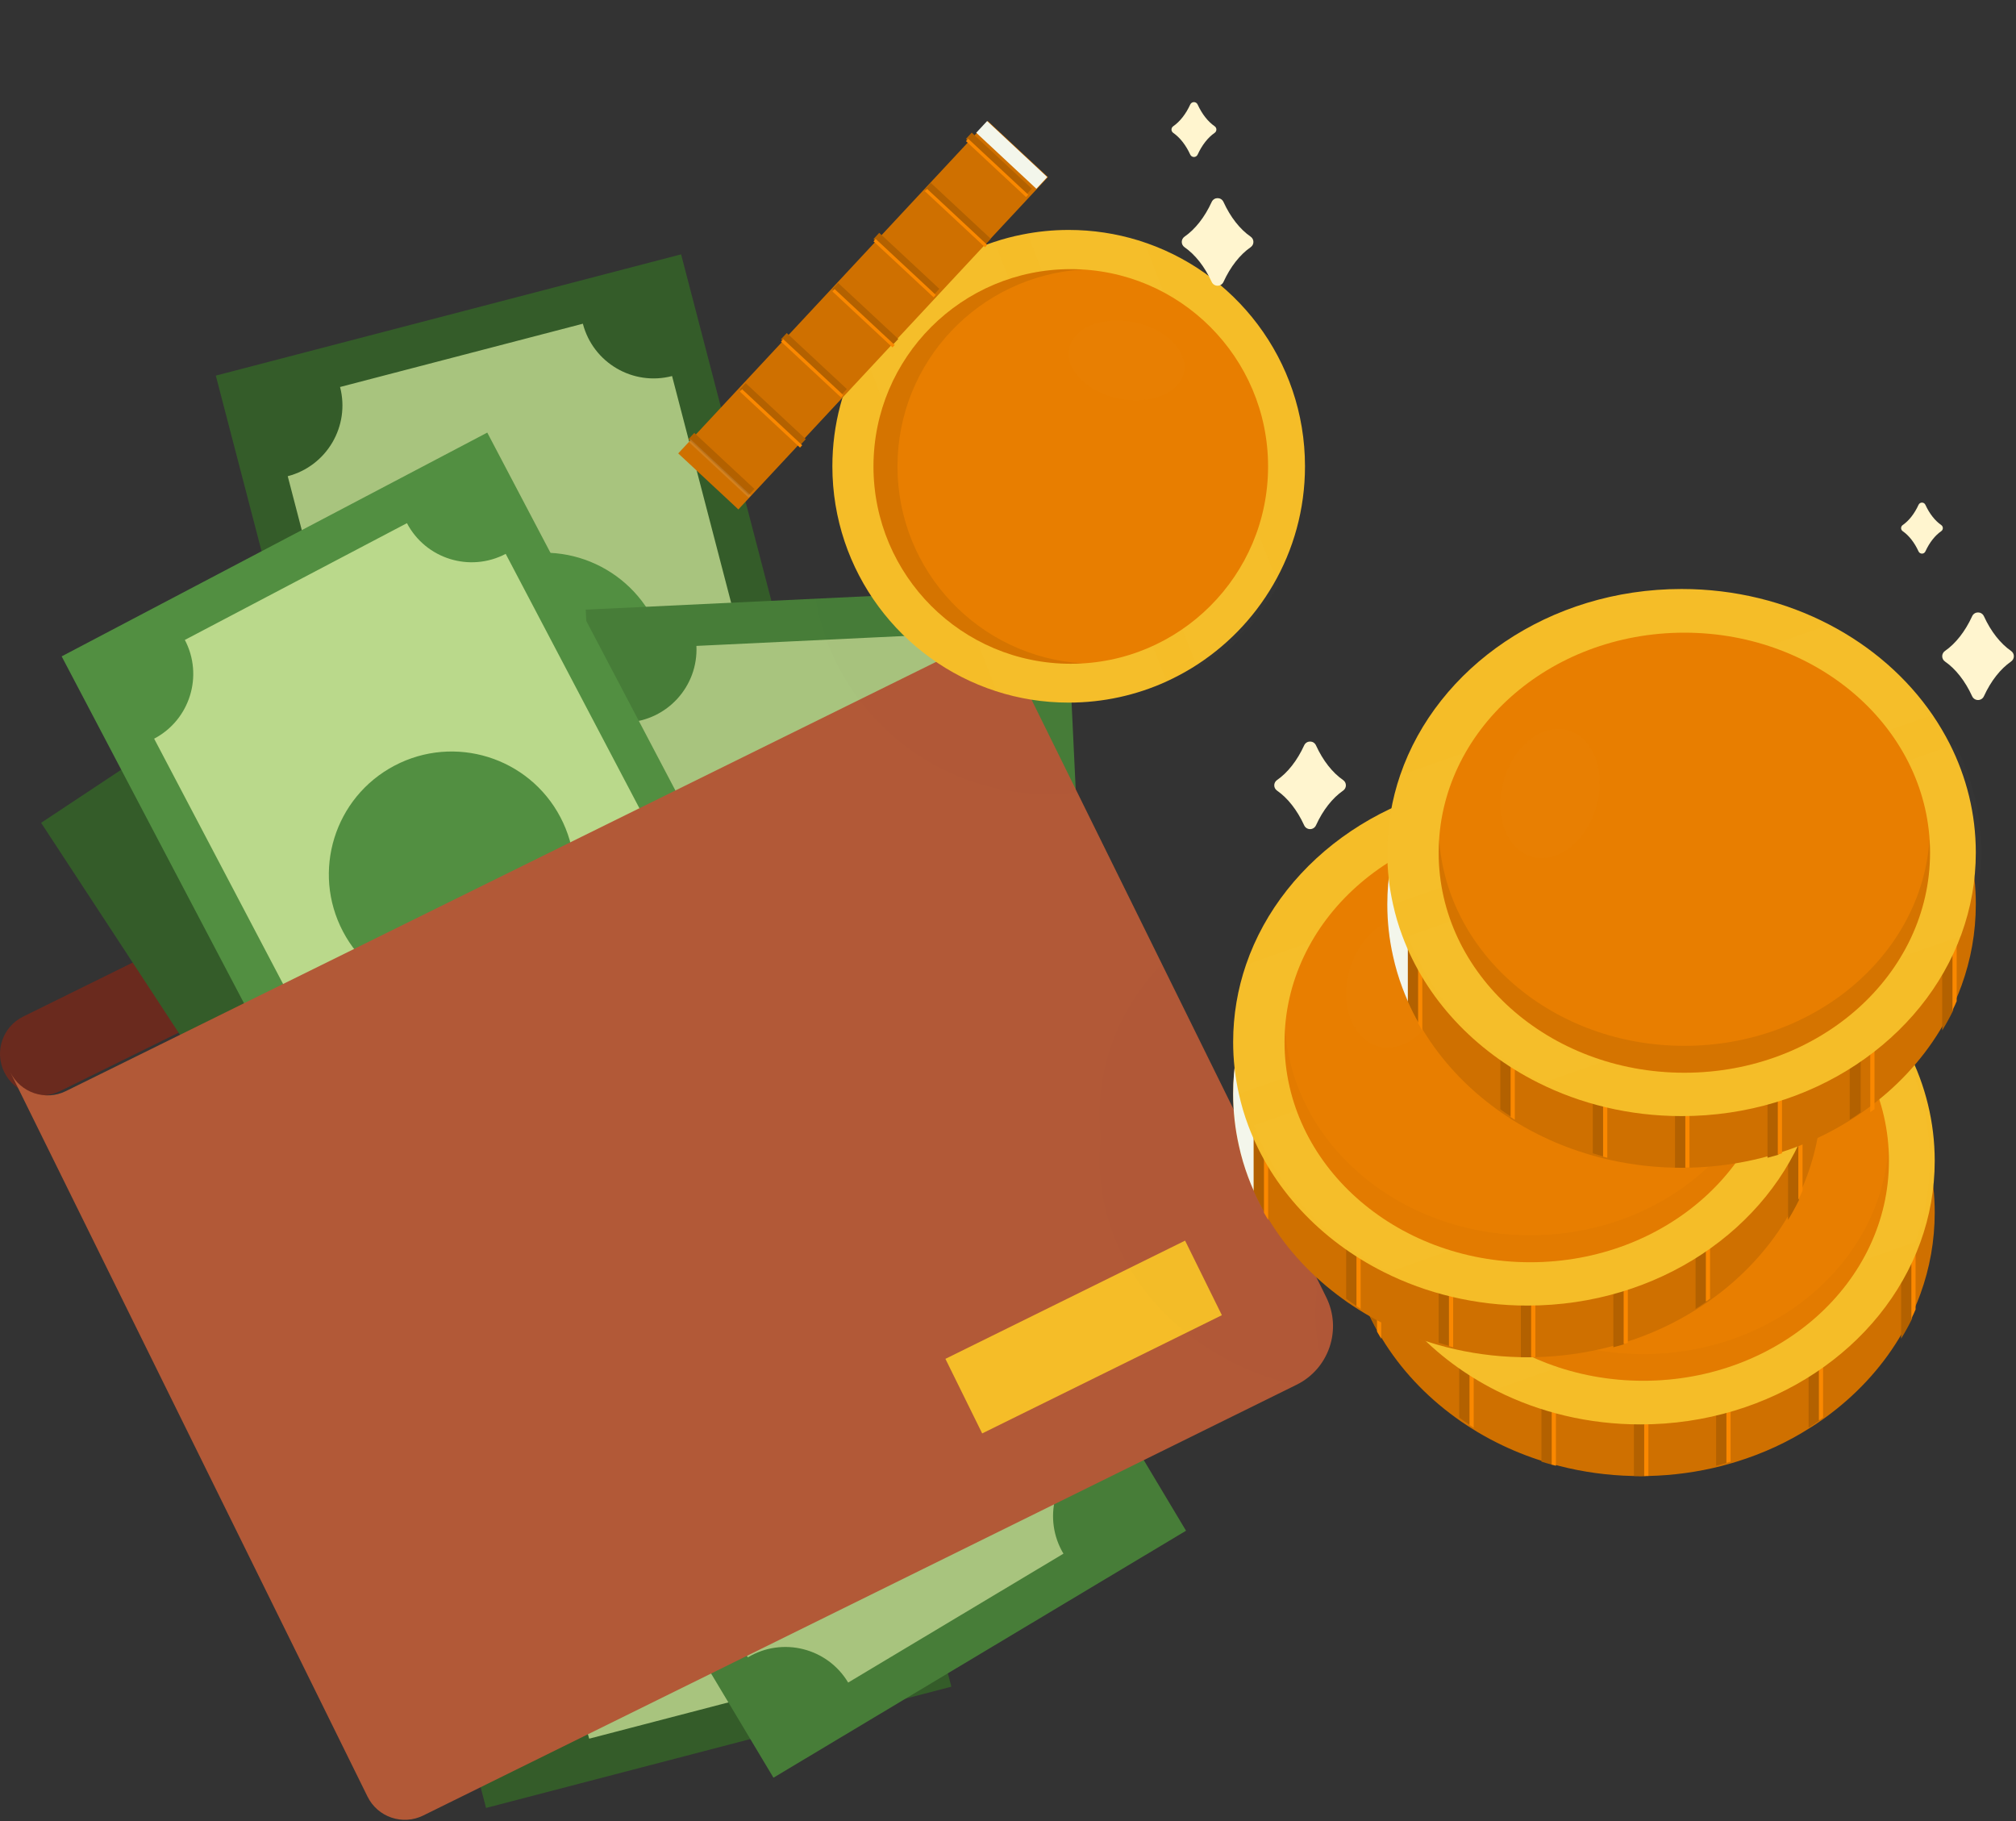 <?xml version="1.0" encoding="UTF-8"?> <svg xmlns="http://www.w3.org/2000/svg" width="651" height="588" viewBox="0 0 651 588" fill="none"><rect x="0" y="0" width="651" height="588" fill="#333333" stroke="none"/> <path d="M384.346 33.751C382.935 36.834 381.007 39.274 378.864 40.758C378.103 41.286 378.103 42.38 378.864 42.908C381.007 44.392 382.935 46.831 384.346 49.914C384.819 50.95 386.262 50.95 386.738 49.914C388.149 46.831 390.075 44.392 392.22 42.908C392.979 42.38 392.979 41.286 392.22 40.758C390.075 39.274 388.149 36.834 386.738 33.751C386.262 32.714 384.819 32.714 384.346 33.751Z" fill="#FFF5CF"></path> <path d="M309.153 209.397L19.365 352.319C12.716 355.597 4.667 352.865 1.39 346.217C-1.893 339.568 0.839 331.519 7.49 328.239L278.372 194.641C288.813 189.492 301.451 193.78 306.6 204.221L309.153 209.397V209.397Z" fill="#6A2A1E"></path> <path d="M283.51 394.793L154.075 480.56L13.273 265.68L142.708 179.914L283.51 394.793Z" fill="#345C29"></path> <path d="M280.658 315.129L130.403 354.284L69.686 121.28L219.94 82.126L280.658 315.129Z" fill="#345C29"></path> <path d="M259.017 282.576L217.023 121.422C204.402 124.709 191.504 117.145 188.217 104.525L109.811 124.956C113.1 137.577 105.534 150.475 92.914 153.762L134.909 314.916C147.529 311.627 160.428 319.193 163.717 331.813L242.12 311.382C238.831 298.762 246.397 285.865 259.017 282.576" fill="#A8C47E"></path> <path d="M214.105 208.134C219.628 229.33 206.924 250.989 185.727 256.514C164.528 262.037 142.869 249.333 137.344 228.137C131.821 206.94 144.525 185.279 165.724 179.754C186.921 174.231 208.582 186.937 214.105 208.134Z" fill="#528F41"></path> <path d="M152.428 207.347L160.429 238.051C160.882 239.796 159.838 241.576 158.093 242.034C156.349 242.487 154.569 241.44 154.113 239.698L146.114 208.994C145.659 207.25 146.706 205.467 148.448 205.011C150.192 204.558 151.972 205.603 152.428 207.347" fill="#27451F"></path> <path d="M165.701 204.132L173.702 234.837C174.157 236.581 173.11 238.361 171.368 238.817C169.624 239.272 167.841 238.226 167.388 236.481L159.387 205.777C158.934 204.035 159.978 202.252 161.72 201.797C163.467 201.344 165.247 202.388 165.701 204.132Z" fill="#27451F"></path> <path d="M201.479 202.886C201.69 203.695 201.593 204.583 201.137 205.36L184.252 234.145C183.586 235.283 182.297 235.908 180.989 235.727C179.682 235.545 178.613 234.594 178.28 233.316C175.399 222.266 168.668 215.794 164.425 216.902C160.182 218.005 157.462 226.939 160.343 237.992C160.796 239.734 159.752 241.517 158.008 241.972C156.263 242.425 154.483 241.379 154.027 239.637C150.367 225.58 154.209 212.82 162.778 210.586C169.853 208.742 177.621 214.734 182.177 224.79L195.508 202.059C196.421 200.505 198.417 199.984 199.973 200.895C200.75 201.35 201.269 202.08 201.479 202.886" fill="#27451F"></path> <path d="M307.208 544.615L156.952 583.769L96.232 350.766L246.487 311.612L307.208 544.615Z" fill="#345C29"></path> <path d="M285.562 512.165L243.567 351.011C230.947 354.298 218.048 346.737 214.761 334.114L136.358 354.545C139.645 367.165 132.081 380.064 119.461 383.354L161.453 544.505C174.074 541.218 186.972 548.782 190.262 561.402L268.665 540.973C265.378 528.353 272.942 515.454 285.562 512.165" fill="#A8C47E"></path> <path d="M240.654 437.723C246.177 458.917 233.47 480.581 212.274 486.103C191.077 491.626 169.416 478.922 163.891 457.723C158.368 436.529 171.074 414.865 192.271 409.343C213.467 403.82 235.131 416.526 240.654 437.723Z" fill="#528F41"></path> <path d="M182.293 436.831L190.294 467.538C190.747 469.28 189.703 471.06 187.961 471.518C186.217 471.971 184.434 470.924 183.981 469.182L175.98 438.476C175.524 436.734 176.571 434.951 178.313 434.498C180.057 434.042 181.84 435.087 182.293 436.829" fill="#27451F"></path> <path d="M195.568 433.618L203.569 464.322C204.022 466.064 202.978 467.847 201.234 468.302C199.489 468.758 197.709 467.711 197.253 465.967L189.252 435.265C188.799 433.518 189.844 431.738 191.588 431.282C193.332 430.829 195.113 431.871 195.568 433.618Z" fill="#27451F"></path> <path d="M231.343 432.475C231.554 433.284 231.457 434.172 231.001 434.951L214.118 463.734C213.449 464.874 212.16 465.497 210.853 465.316C209.546 465.134 208.477 464.183 208.146 462.908C205.265 451.855 198.532 445.385 194.289 446.491C190.049 447.596 187.326 456.528 190.207 467.581C190.66 469.325 189.616 471.106 187.874 471.561C186.13 472.014 184.347 470.97 183.894 469.228C180.231 455.172 184.075 442.409 192.642 440.175C199.719 438.331 207.485 444.323 212.04 454.379L225.372 431.648C226.285 430.094 228.283 429.573 229.837 430.484C230.616 430.939 231.133 431.669 231.343 432.475" fill="#27451F"></path> <path d="M355.712 429.965L200.614 437.361L189.146 196.849L344.245 189.455L355.712 429.965Z" fill="#477D38"></path> <path d="M338.46 393.512L330.529 227.161C317.501 227.787 306.437 217.726 305.816 204.698L224.885 208.558C225.506 221.584 215.448 232.65 202.42 233.271L210.353 399.619C223.381 398.998 234.445 409.052 235.066 422.082L315.997 418.222C315.376 405.196 325.434 394.13 338.46 393.509" fill="#A8C47E"></path> <path d="M311.568 311.536C312.61 333.415 295.719 351.998 273.839 353.042C251.96 354.084 233.375 337.194 232.331 315.313C231.289 293.434 248.181 274.852 270.06 273.807C291.941 272.765 310.523 289.656 311.568 311.536" fill="#528F41"></path> <path d="M252.082 298.438L253.595 330.132C253.681 331.931 252.29 333.46 250.491 333.546C248.688 333.632 247.159 332.244 247.075 330.443L245.562 298.749C245.48 296.95 246.869 295.421 248.666 295.335C250.469 295.249 251.998 296.637 252.084 298.438" fill="#27451F"></path> <path d="M265.353 297.816L266.866 329.508C266.95 331.309 265.562 332.838 263.763 332.924C261.962 333.01 260.433 331.619 260.347 329.821L258.836 298.127C258.75 296.326 260.138 294.799 261.939 294.713C263.74 294.627 265.269 296.015 265.353 297.816" fill="#27451F"></path> <path d="M302.927 304.245C302.968 305.079 302.689 305.928 302.082 306.594L279.635 331.289C278.747 332.265 277.358 332.61 276.117 332.163C274.876 331.719 274.024 330.569 273.963 329.25C273.419 317.842 268.159 310.126 263.782 310.335C259.401 310.541 254.902 318.725 255.446 330.134C255.532 331.932 254.143 333.459 252.342 333.547C250.541 333.634 249.012 332.243 248.928 330.442C248.235 315.932 254.623 304.236 263.47 303.817C270.773 303.466 277.139 310.928 279.529 321.707L297.253 302.207C298.465 300.872 300.528 300.775 301.86 301.987C302.529 302.594 302.886 303.412 302.927 304.245" fill="#27451F"></path> <path d="M382.991 494.258L249.762 574.005L126.098 367.404L259.326 287.657L382.991 494.258Z" fill="#477D38"></path> <path d="M351.538 469.276L266.008 326.383C254.817 333.082 240.315 329.439 233.616 318.248L164.098 359.86C170.796 371.051 167.151 385.554 155.963 392.252L241.495 535.145C252.684 528.446 267.186 532.089 273.885 543.28L343.406 501.666C336.707 490.475 340.35 475.974 351.538 469.276" fill="#A8C47E"></path> <path d="M286.074 410.446C297.326 429.242 291.209 453.599 272.414 464.848C253.618 476.098 229.262 469.982 218.012 451.186C206.762 432.393 212.876 408.036 231.672 396.787C250.467 385.535 274.824 391.651 286.074 410.446" fill="#528F41"></path> <path d="M228.393 426.334L244.688 453.561C245.616 455.106 245.111 457.111 243.564 458.035C242.021 458.959 240.016 458.459 239.092 456.912L222.793 429.685C221.869 428.14 222.372 426.137 223.917 425.211C225.464 424.286 227.469 424.787 228.393 426.334" fill="#27451F"></path> <path d="M241.667 419.803L257.962 447.03C258.888 448.57 258.385 450.575 256.838 451.502C255.293 452.428 253.291 451.925 252.364 450.378L236.067 423.151C235.141 421.608 235.646 419.601 237.191 418.679C238.738 417.753 240.741 418.253 241.667 419.8" fill="#27451F"></path> <path d="M276.36 408.291C276.788 409.007 276.944 409.888 276.724 410.762L268.596 443.129C268.277 444.407 267.215 445.368 265.91 445.56C264.605 445.755 263.311 445.143 262.632 444.011C256.769 434.209 248.489 429.889 244.727 432.14C240.966 434.392 240.862 443.732 246.727 453.53C247.653 455.075 247.148 457.079 245.603 458.004C244.058 458.93 242.053 458.427 241.129 456.88C233.667 444.416 233.776 431.089 241.376 426.543C247.649 422.785 256.783 426.359 263.977 434.732L270.397 409.172C270.837 407.426 272.608 406.363 274.355 406.803C275.229 407.02 275.932 407.575 276.36 408.291" fill="#27451F"></path> <path d="M269.393 352.806L131.956 425.061L19.91 211.932L157.348 139.679L269.393 352.806Z" fill="#528F41"></path> <path d="M240.79 326.243L163.298 178.838C151.752 184.904 137.475 180.466 131.407 168.922L59.691 206.624C65.757 218.168 61.319 232.447 49.775 238.516L127.27 385.925C138.812 379.854 153.093 384.292 159.162 395.838L230.877 358.134C224.806 346.592 229.246 332.312 240.79 326.245" fill="#BAD98B"></path> <path d="M180.964 263.867C191.155 283.256 183.702 307.237 164.311 317.431C144.924 327.623 120.944 320.168 110.752 300.779C100.558 281.39 108.013 257.409 127.4 247.215C146.789 237.023 170.77 244.478 180.964 263.867Z" fill="#528F41"></path> <path d="M126.084 307.673C126.083 307.674 126.082 307.673 126.081 307.672C126.08 307.67 126.08 307.668 126.08 307.666L126.077 307.666C126.077 307.668 126.077 307.67 126.078 307.672L126.075 307.673L126.076 307.675L126.079 307.674C126.081 307.676 126.083 307.677 126.086 307.676C126.091 307.673 126.085 307.666 126.088 307.664C126.089 307.663 126.091 307.664 126.092 307.666C126.092 307.667 126.093 307.67 126.092 307.672L126.095 307.672C126.096 307.67 126.095 307.667 126.094 307.665L126.097 307.663L126.096 307.662L126.093 307.663C126.091 307.661 126.089 307.66 126.086 307.661C126.081 307.664 126.087 307.671 126.084 307.673Z" fill="#F3F6EB"></path> <path d="M3.318 346.198L118.685 580.114C121.965 586.763 130.014 589.495 136.663 586.213L418.694 447.117C429.135 441.965 433.424 429.327 428.277 418.888L331.556 222.781C326.407 212.342 313.769 208.054 303.328 213.203L21.296 352.299C14.647 355.579 6.596 352.847 3.318 346.198Z" fill="#B25937"></path> <path d="M137.299 575.867L406.262 443.214C416.223 438.302 420.314 426.248 415.403 416.292L324.608 232.196C319.697 222.237 307.641 218.146 297.685 223.057L26.547 356.78" stroke="#DB6E44" stroke-width="0.001" stroke-linecap="round" stroke-linejoin="round" stroke-dasharray="0.01 0.01"></path> <path d="M21.958 359.313C20.214 360.156 18.413 360.738 16.592 361.071" stroke="#DB6E44" stroke-width="0.001" stroke-linecap="round" stroke-linejoin="round"></path> <path d="M394.564 424.663L317.164 462.839L305.289 438.758L382.686 400.585L394.564 424.663V424.663Z" fill="#F5BD28"></path> <g opacity="0.2"> <g opacity="0.2"> <path opacity="0.2" d="M525.152 359.771C525.152 348.723 522.463 338.221 517.62 328.763C516.145 325.914 514.476 323.134 512.646 320.481C505.261 309.837 494.958 300.952 482.743 294.679C470.205 288.23 455.643 284.546 440.11 284.546C401.864 284.546 369.499 306.898 358.807 337.634C356.378 344.625 355.064 352.062 355.064 359.771C355.064 362.279 355.205 364.755 355.481 367.195C355.214 369.61 355.064 372.049 355.064 374.523C355.064 379.593 355.633 384.522 356.716 389.289C357.398 392.378 358.306 395.403 359.423 398.343C359.924 399.673 360.46 400.969 361.043 402.264C361.999 404.392 363.05 406.471 364.219 408.49C364.606 409.178 365.012 409.865 365.433 410.535C370.793 419.223 378.037 426.855 386.668 433.032C387.706 433.784 388.759 434.502 389.844 435.191C390.25 435.463 390.655 435.719 391.061 435.977C393.473 437.497 395.983 438.904 398.593 440.184C402.933 442.343 407.516 444.169 412.296 445.623C413.333 445.96 414.387 446.248 415.454 446.536C415.859 446.649 416.265 446.758 416.668 446.855C423.441 448.566 430.568 449.56 437.921 449.719C438.651 449.734 439.38 449.753 440.11 449.753C440.434 449.753 440.757 449.753 441.081 449.734C441.485 449.734 441.89 449.734 442.296 449.719C449.649 449.56 456.776 448.566 463.549 446.855C464.616 446.583 465.669 446.293 466.707 445.992C467.112 445.879 467.518 445.752 467.921 445.623C475.551 443.303 482.696 440.041 489.159 435.959C490.228 435.304 491.297 434.616 492.335 433.879C492.754 433.607 493.143 433.336 493.549 433.032C502.182 426.855 509.438 419.207 514.784 410.519C515.935 408.664 517.004 406.761 517.96 404.808C518.397 403.961 518.801 403.096 519.174 402.217C519.854 400.744 520.472 399.258 521.023 397.738C523.709 390.442 525.152 382.617 525.152 374.523C525.152 372.018 525.01 369.542 524.738 367.097C525.003 364.685 525.152 362.245 525.152 359.771" fill="#1F1F1F"></path> </g> </g> <g opacity="0.2"> <g opacity="0.2"> <path opacity="0.2" d="M611.917 410.013C611.914 399.445 608.956 389.399 603.628 380.353C602.004 377.626 600.166 374.966 598.155 372.429C590.025 362.246 578.689 353.749 565.246 347.746C551.453 341.577 535.428 338.055 518.331 338.055C476.248 338.055 440.635 359.437 428.869 388.837C426.193 395.524 424.75 402.64 424.75 410.013C424.75 412.414 424.902 414.779 425.203 417.117C424.914 419.423 424.748 421.761 424.748 424.124C424.748 428.974 425.371 433.688 426.567 438.251C427.317 441.205 428.314 444.097 429.544 446.913C430.099 448.184 430.686 449.421 431.324 450.662C432.38 452.699 433.54 454.688 434.822 456.616C435.25 457.273 435.697 457.932 436.159 458.575C442.06 466.884 450.025 474.186 459.528 480.096C460.665 480.814 461.825 481.503 463.021 482.162C463.467 482.42 463.911 482.665 464.355 482.909C467.012 484.364 469.776 485.712 472.644 486.935C477.424 489.001 482.467 490.747 487.727 492.138C488.866 492.462 490.024 492.737 491.202 493.013C491.648 493.119 492.092 493.223 492.538 493.316C499.989 494.954 507.834 495.903 515.925 496.055C516.727 496.071 517.529 496.087 518.331 496.087C518.689 496.087 519.045 496.087 519.4 496.071C519.847 496.071 520.293 496.071 520.737 496.055C528.831 495.903 536.674 494.954 544.124 493.316C545.302 493.056 546.46 492.782 547.599 492.49C548.048 492.383 548.492 492.263 548.938 492.138C557.334 489.918 565.194 486.799 572.307 482.896C573.483 482.268 574.661 481.607 575.8 480.905C576.265 480.646 576.691 480.384 577.137 480.096C586.64 474.186 594.623 466.871 600.506 458.559C601.772 456.783 602.948 454.964 604.002 453.098C604.482 452.284 604.928 451.457 605.338 450.617C606.086 449.208 606.765 447.785 607.37 446.331C610.329 439.352 611.914 431.867 611.914 424.124C611.914 421.727 611.758 419.36 611.459 417.024C611.749 414.714 611.914 412.378 611.914 410.013" fill="#1F1F1F"></path> </g> </g> <g opacity="0.2"> <g opacity="0.2"> <path opacity="0.2" d="M360.917 107.157C353.824 104.977 346.28 103.799 338.46 103.799C333.329 103.799 328.328 104.307 323.491 105.281C320.349 105.893 317.282 106.706 314.303 107.709C296.162 113.756 281.061 126.43 271.86 142.854C265.668 153.872 262.15 166.574 262.15 180.107C262.15 214.033 284.303 242.782 314.912 252.709C322.327 255.122 330.249 256.415 338.46 256.415C349.667 256.415 360.319 254.005 369.914 249.657C372.805 248.335 375.625 246.837 378.314 245.195C389.113 238.566 398.127 229.324 404.493 218.364C411.033 207.115 414.768 194.046 414.768 180.107C414.768 145.79 392.094 116.748 360.917 107.157Z" fill="#1F1F1F"></path> </g> </g> <g opacity="0.1"> <g opacity="0.1"> <path opacity="0.1" d="M331.563 94.239L335.076 90.467L315.658 72.379L310.878 77.51L310.278 78.153L309.564 78.919L295.918 93.569L295.218 94.321L294.504 95.089L280.095 110.554L279.451 111.245L266.96 124.654L265.102 126.647L264.391 127.413L251.898 140.821L250.043 142.815L249.327 143.58L236.845 156.98L234.98 158.982L234.267 159.748L221.785 173.148L219.918 175.15L219.202 175.916L215.693 179.688L235.109 197.776L269.194 161.189L269.461 160.903L270.326 159.972L286.021 143.125L286.379 142.742L299.513 128.645L299.583 128.568L301.438 126.575L328.983 97.01L329.415 96.545L330.294 95.601L331.563 94.239V94.239Z" fill="#1F1F1F"></path> </g> </g> <path d="M421.403 150.555C421.403 164.494 417.669 177.56 411.127 188.812C404.759 199.772 395.75 209.014 384.949 215.643C382.262 217.285 379.442 218.783 376.547 220.106C366.955 224.45 356.302 226.865 345.093 226.865C336.881 226.865 328.959 225.57 321.549 223.157C290.938 213.23 268.787 184.481 268.787 150.555C268.787 137.022 272.305 124.318 278.494 113.302C287.696 96.878 302.799 84.204 320.937 78.157C323.919 77.154 326.983 76.341 330.123 75.729C334.964 74.755 339.964 74.245 345.093 74.245C352.915 74.245 360.458 75.423 367.551 77.605C398.729 87.196 421.403 116.238 421.403 150.555" fill="#F5BD28"></path> <g opacity="0.2"> <g opacity="0.2"> <path opacity="0.2" d="M376.795 220.134C367.203 224.479 356.547 226.894 345.341 226.894C337.129 226.894 329.207 225.6 321.797 223.188L278.742 113.332C287.942 96.907 303.045 84.232 321.185 78.186L376.795 220.134V220.134Z" fill="#F3F6EB"></path> </g> </g> <g opacity="0.2"> <g opacity="0.2"> <path opacity="0.2" d="M412.84 188.81C406.472 199.77 397.463 209.012 386.662 215.641L331.836 75.729C336.677 74.753 341.677 74.245 346.808 74.245C354.627 74.245 362.171 75.423 369.264 77.603L412.84 188.81Z" fill="#F3F6EB"></path> </g> </g> <path d="M409.483 150.609C409.483 185.796 380.958 214.322 345.771 214.322C310.586 214.322 282.061 185.796 282.061 150.609C282.061 115.422 310.586 86.897 345.771 86.897C380.958 86.897 409.483 115.422 409.483 150.609Z" fill="#E87E00"></path> <g opacity="0.1"> <g opacity="0.1"> <path opacity="0.1" d="M393.911 132.868C393.911 152.532 374.814 168.47 351.259 168.47C327.702 168.47 308.607 152.532 308.607 132.868C308.607 113.205 327.702 97.266 351.259 97.266C374.814 97.266 393.911 113.205 393.911 132.868Z" fill="#F3F6EB"></path> </g> </g> <g opacity="0.3"> <path opacity="0.3" d="M289.813 150.609C289.813 116.724 316.269 89.031 349.647 87.026C348.365 86.949 347.073 86.897 345.771 86.897C310.586 86.897 282.061 115.422 282.061 150.609C282.061 185.796 310.586 214.322 345.771 214.322C347.073 214.322 348.365 214.269 349.647 214.192C316.269 212.188 289.813 184.494 289.813 150.609Z" fill="#140B00"></path> </g> <g opacity="0.2"> <g opacity="0.2"> <path opacity="0.2" d="M382.28 120.244C380.86 127.031 371.429 130.798 361.215 128.662C350.998 126.523 343.869 119.292 345.29 112.505C346.71 105.718 356.141 101.949 366.357 104.087C376.569 106.223 383.7 113.457 382.28 120.244Z" fill="#F3F6EB"></path> </g> </g> <path d="M338.397 57.18L238.43 164.489L219.012 146.398L318.979 39.091L338.397 57.18V57.18Z" fill="#CF7000"></path> <path d="M338.176 57.18L334.663 60.952L315.244 42.861L318.758 39.091L338.176 57.18V57.18Z" fill="#F3F6EB"></path> <path d="M333.211 60.913L331.344 62.916L311.926 44.827L313.792 42.825L333.211 60.913Z" fill="#B36100"></path> <path d="M332.058 62.884L331.344 63.649L311.926 45.56L312.642 44.795L332.058 62.884Z" fill="#FA8800"></path> <path d="M319.937 77.09L318.073 79.093L298.652 61.004L300.519 59.002L319.937 77.09Z" fill="#B36100"></path> <path d="M318.784 79.061L318.071 79.826L298.652 61.74L299.366 60.972L318.784 79.061Z" fill="#FA8800"></path> <path d="M303.337 93.267L301.481 95.261L282.061 77.172L283.92 75.179L303.337 93.267V93.267Z" fill="#B36100"></path> <path d="M302.193 95.238L301.479 96.003L282.061 77.915L282.774 77.149L302.193 95.238Z" fill="#FA8800"></path> <path d="M290.063 109.444L288.206 111.438L268.787 93.349L270.645 91.356L290.063 109.444Z" fill="#B36100"></path> <path d="M288.919 111.415L288.208 112.18L268.787 94.091L269.503 93.326L288.919 111.415V111.415Z" fill="#FA8800"></path> <path d="M273.469 125.621L271.614 127.612L252.195 109.526L254.053 107.533L273.469 125.621V125.621Z" fill="#B36100"></path> <path d="M272.327 127.592L271.614 128.357L252.195 110.271L252.911 109.503L272.327 127.592Z" fill="#FA8800"></path> <path d="M260.207 141.798L258.343 143.801L238.922 125.712L240.791 123.71L260.207 141.798V141.798Z" fill="#B36100"></path> <path d="M259.052 143.769L258.338 144.534L238.92 126.446L239.634 125.68L259.052 143.769Z" fill="#FA8800"></path> <path d="M243.615 157.872L241.749 159.874L222.33 141.785L224.197 139.783L243.615 157.872Z" fill="#B36100"></path> <g opacity="0.5"> <g opacity="0.5"> <path opacity="0.5" d="M242.462 159.946L241.751 160.711L222.33 142.623L223.046 141.857L242.462 159.946Z" fill="#F3F6EB"></path> </g> </g> <path d="M529.729 306.427C530.091 306.427 530.452 306.427 530.814 306.445C531.267 306.445 531.72 306.445 532.171 306.465C540.39 306.644 548.355 307.768 555.921 309.705C557.115 309.992 558.29 310.321 559.448 310.681C559.901 310.81 560.354 310.932 560.807 311.08C566.597 312.874 572.138 315.169 577.367 317.887C579.829 319.172 582.219 320.547 584.534 322.012C585.748 322.771 586.924 323.553 588.084 324.382C588.535 324.692 588.988 325.014 589.439 325.345C597.857 331.422 605.097 338.773 610.778 347.078C611.612 348.292 612.409 349.522 613.168 350.789C614.292 352.637 615.359 354.52 616.335 356.457C616.462 356.729 616.609 356.98 616.716 357.252C617.187 358.194 617.64 359.152 618.075 360.131C622.381 369.829 624.753 380.437 624.753 391.515C624.753 400.674 623.14 409.524 620.136 417.777C619.522 419.499 618.834 421.18 618.075 422.847C617.656 423.839 617.205 424.818 616.716 425.778C615.649 427.987 614.452 430.139 613.168 432.237C607.194 442.066 599.087 450.719 589.439 457.706C588.988 458.052 588.553 458.358 588.084 458.664C586.924 459.498 585.73 460.277 584.534 461.015C577.312 465.632 569.329 469.325 560.807 471.95C560.354 472.093 559.901 472.238 559.448 472.365C558.29 472.711 557.115 473.038 555.921 473.346C548.355 475.28 540.39 476.404 532.171 476.585C531.72 476.601 531.267 476.601 530.814 476.601C530.452 476.621 530.091 476.621 529.729 476.621C528.916 476.621 528.1 476.601 527.285 476.583C519.068 476.404 511.103 475.28 503.537 473.343C503.086 473.235 502.633 473.11 502.18 472.979C500.986 472.657 499.811 472.331 498.651 471.95C493.314 470.303 488.19 468.242 483.337 465.798C480.424 464.35 477.619 462.757 474.924 461.038C474.468 460.746 474.018 460.458 473.565 460.15C472.353 459.371 471.175 458.555 470.019 457.706C460.371 450.719 452.282 442.086 446.29 432.259C445.819 431.496 445.366 430.719 444.931 429.94C443.628 427.663 442.453 425.309 441.383 422.901C440.733 421.436 440.135 419.968 439.573 418.466C438.325 415.136 437.312 411.717 436.551 408.222C435.339 402.828 434.705 397.253 434.705 391.517C434.705 382.809 436.171 374.394 438.885 366.485C439.63 364.331 440.461 362.195 441.383 360.113C442.453 357.725 443.628 355.387 444.931 353.106C445.366 352.331 445.819 351.552 446.29 350.791C452.282 340.982 460.371 332.331 470.019 325.345C471.175 324.493 472.353 323.677 473.565 322.9C474.018 322.61 474.468 322.302 474.924 322.012C482.143 317.432 490.129 313.742 498.651 311.082C499.811 310.72 500.986 310.393 502.18 310.065C502.633 309.94 503.086 309.813 503.537 309.705C511.103 307.768 519.068 306.646 527.285 306.465C528.1 306.447 528.916 306.429 529.729 306.429" fill="#CF7000"></path> <path d="M441.383 360.143V422.931C440.733 421.463 440.135 419.997 439.573 418.495C438.325 415.165 437.312 411.745 436.551 408.249C435.339 402.855 434.705 397.283 434.705 391.545C434.705 382.839 436.171 374.423 438.885 366.515C439.63 364.358 440.461 362.224 441.383 360.143" fill="#F3F6EB"></path> <path d="M444.889 353.091V429.925C443.587 427.646 442.409 425.292 441.342 422.886V360.098C442.409 357.708 443.587 355.372 444.889 353.091Z" fill="#B36100"></path> <path d="M446.02 350.812V432.28C445.548 431.517 445.095 430.74 444.66 429.961V353.125C445.095 352.352 445.548 351.573 446.02 350.81" fill="#FA8800"></path> <path d="M474.75 322.915V460.167C473.538 459.388 472.36 458.574 471.205 457.723V325.359C472.36 324.507 473.538 323.694 474.75 322.915Z" fill="#B36100"></path> <path d="M475.885 321.982V461.007C475.431 460.717 474.981 460.427 474.525 460.119V322.87C474.981 322.58 475.431 322.272 475.885 321.982Z" fill="#FA8800"></path> <path d="M501.283 310.056V472.972C500.092 472.646 498.914 472.322 497.754 471.942V311.071C498.914 310.709 500.092 310.385 501.283 310.056" fill="#B36100"></path> <path d="M502.431 309.641V473.28C501.981 473.171 501.528 473.047 501.072 472.918V310.002C501.528 309.877 501.981 309.75 502.431 309.641Z" fill="#FA8800"></path> <path d="M530.063 306.427C530.426 306.427 530.786 306.427 531.149 306.445V476.601C530.786 476.621 530.426 476.621 530.063 476.621C529.25 476.621 528.435 476.601 527.619 476.583V306.465C528.435 306.445 529.25 306.427 530.063 306.427Z" fill="#B36100"></path> <path d="M530.938 306.427C531.388 306.427 531.841 306.427 532.294 306.445V476.565C531.841 476.583 531.388 476.583 530.938 476.583V306.427V306.427Z" fill="#FA8800"></path> <path d="M554.166 309.641C555.36 309.931 556.538 310.255 557.695 310.62V472.304C556.538 472.648 555.36 472.974 554.166 473.28V309.641Z" fill="#B36100"></path> <path d="M557.484 310.678C557.937 310.805 558.388 310.93 558.844 311.077V471.945C558.388 472.09 557.937 472.235 557.484 472.362V310.678V310.678Z" fill="#FA8800"></path> <path d="M584.031 321.982C585.243 322.743 586.421 323.522 587.579 324.353V458.636C586.421 459.467 585.225 460.246 584.031 460.987V321.982Z" fill="#B36100"></path> <path d="M587.35 324.367C587.8 324.675 588.253 324.999 588.707 325.327V457.691C588.253 458.035 587.819 458.343 587.35 458.649V324.367Z" fill="#FA8800"></path> <path d="M613.896 350.81C615.02 352.656 616.087 354.539 617.063 356.473C617.19 356.745 617.338 356.999 617.444 357.273V425.799C616.377 428.006 615.181 430.156 613.896 432.258V350.81Z" fill="#B36100"></path> <path d="M617.215 357.239C617.686 358.179 618.137 359.14 618.574 360.118V422.832C618.155 423.829 617.704 424.805 617.215 425.766V357.239V357.239Z" fill="#FA8800"></path> <path d="M529.729 289.731C547.086 289.731 563.358 293.897 577.367 301.192C591.015 308.289 602.525 318.34 610.778 330.383C612.826 333.382 614.69 336.526 616.335 339.752C621.747 350.451 624.753 362.333 624.753 374.829C624.753 383.987 623.14 392.822 620.136 401.088C607.774 435.227 571.973 459.928 529.729 459.928C512.879 459.928 497.058 456.004 483.337 449.102C462.886 438.84 447.103 422 439.573 401.77C438.325 398.445 437.312 395.024 436.551 391.526C435.339 386.128 434.705 380.551 434.705 374.829C434.705 366.109 436.171 357.696 438.885 349.785C450.832 315.017 486.996 289.731 529.729 289.731" fill="#F5BD28"></path> <g opacity="0.2"> <g opacity="0.2"> <path opacity="0.2" d="M614.785 339.714C620.197 350.413 623.203 362.295 623.203 374.79C623.203 383.949 621.59 392.784 618.586 401.05L481.787 449.064C461.336 438.802 445.553 421.962 438.023 401.732L614.785 339.714V339.714Z" fill="#F3F6EB"></path> </g> </g> <g opacity="0.2"> <g opacity="0.2"> <path opacity="0.2" d="M577.369 301.138C591.016 308.238 602.526 318.287 610.781 330.332L436.554 391.473C435.342 386.075 434.705 380.497 434.705 374.777C434.705 366.056 436.173 357.642 438.887 349.732L577.369 301.138Z" fill="#F3F6EB"></path> </g> </g> <path d="M530.633 303.731C574.449 303.731 609.97 335.54 609.97 374.781C609.97 414.023 574.449 445.833 530.633 445.833C486.815 445.833 451.297 414.023 451.297 374.781C451.297 335.54 486.815 303.731 530.633 303.731Z" fill="#E87E00"></path> <g opacity="0.1"> <g opacity="0.1"> <path opacity="0.1" d="M508.903 322.604C533.389 322.604 553.236 343.898 553.236 370.169C553.236 396.438 533.389 417.734 508.903 417.734C484.417 417.734 464.568 396.438 464.568 370.169C464.568 343.898 484.417 322.604 508.903 322.604Z" fill="#F3F6EB"></path> </g> </g> <g opacity="0.3"> <g opacity="0.3"> <path opacity="0.3" d="M530.633 437.24C488.439 437.24 453.952 407.739 451.455 370.513C451.36 371.944 451.297 373.383 451.297 374.835C451.297 414.075 486.815 445.885 530.633 445.885C574.449 445.885 609.97 414.075 609.97 374.835C609.97 373.383 609.906 371.944 609.811 370.513C607.315 407.739 572.827 437.24 530.633 437.24Z" fill="#140B00"></path> </g> </g> <g opacity="0.2"> <g opacity="0.2"> <path opacity="0.2" d="M492.071 335.041C500.52 336.622 505.216 347.142 502.555 358.533C499.893 369.923 490.886 377.874 482.434 376.291C473.984 374.709 469.291 364.189 471.952 352.799C474.614 341.409 483.623 333.458 492.071 335.041" fill="#F3F6EB"></path> </g> </g> <path d="M493.227 268.058C493.587 268.058 493.95 268.058 494.312 268.076C494.765 268.076 495.218 268.076 495.669 268.094C503.888 268.276 511.85 269.397 519.417 271.334C520.61 271.624 521.786 271.95 522.946 272.313C523.397 272.439 523.852 272.564 524.303 272.711C530.095 274.503 535.634 276.8 540.865 279.516C543.325 280.801 545.715 282.176 548.032 283.641C549.247 284.403 550.422 285.182 551.58 286.013C552.033 286.321 552.484 286.648 552.937 286.974C561.352 293.054 568.595 300.403 574.276 308.71C575.11 309.922 575.905 311.154 576.666 312.42C577.787 314.266 578.857 316.149 579.833 318.086C579.96 318.358 580.105 318.609 580.214 318.883C580.683 319.826 581.138 320.782 581.571 321.76C585.877 331.46 588.249 342.069 588.249 353.146C588.249 362.305 586.638 371.156 583.634 379.406C583.02 381.128 582.332 382.811 581.571 384.476C581.154 385.47 580.701 386.449 580.214 387.41C579.147 389.616 577.95 391.77 576.666 393.87C570.692 403.697 562.585 412.349 552.937 419.335C552.484 419.681 552.051 419.987 551.58 420.295C550.422 421.127 549.228 421.906 548.032 422.647C540.81 427.264 532.827 430.956 524.303 433.579C523.852 433.726 523.397 433.869 522.946 433.996C521.786 434.34 520.61 434.667 519.417 434.975C511.85 436.912 503.888 438.033 495.669 438.214C495.218 438.232 494.765 438.232 494.312 438.232C493.95 438.25 493.587 438.25 493.227 438.25C492.412 438.25 491.596 438.232 490.783 438.214C482.566 438.033 474.602 436.912 467.035 434.975C466.582 434.866 466.131 434.739 465.678 434.61C464.485 434.286 463.306 433.96 462.149 433.579C456.809 431.935 451.688 429.871 446.835 427.427C443.922 425.979 441.118 424.387 438.422 422.667C437.966 422.377 437.513 422.087 437.063 421.779C435.851 421.002 434.673 420.187 433.515 419.335C423.869 412.349 415.778 403.715 409.786 393.888C409.317 393.127 408.864 392.348 408.429 391.571C407.126 389.292 405.951 386.938 404.881 384.53C404.229 383.065 403.631 381.597 403.071 380.095C401.821 376.765 400.808 373.346 400.049 369.853C398.835 364.457 398.203 358.884 398.203 353.146C398.203 344.441 399.669 336.023 402.383 328.114C403.126 325.96 403.959 323.824 404.881 321.742C405.951 319.354 407.126 317.017 408.429 314.735C408.864 313.961 409.317 313.181 409.786 312.42C415.778 302.611 423.869 293.96 433.515 286.974C434.673 286.122 435.851 285.306 437.063 284.529C437.513 284.239 437.966 283.931 438.422 283.641C445.641 279.061 453.624 275.371 462.149 272.711C463.306 272.349 464.485 272.023 465.678 271.696C466.131 271.569 466.582 271.443 467.035 271.334C474.602 269.397 482.566 268.276 490.783 268.094C491.596 268.076 492.412 268.058 493.227 268.058" fill="#CF7000"></path> <path d="M404.881 321.774V384.562C404.229 383.094 403.631 381.629 403.071 380.127C401.821 376.797 400.808 373.376 400.049 369.883C398.835 364.487 398.203 358.917 398.203 353.176C398.203 344.473 399.669 336.055 402.383 328.147C403.126 325.99 403.959 323.856 404.881 321.774Z" fill="#F3F6EB"></path> <path d="M408.387 314.723V391.558C407.085 389.277 405.907 386.923 404.84 384.518V321.729C405.907 319.339 407.085 317.004 408.387 314.723Z" fill="#B36100"></path> <path d="M409.515 312.441V393.91C409.046 393.148 408.593 392.369 408.158 391.592V314.757C408.593 313.982 409.046 313.202 409.515 312.441Z" fill="#FA8800"></path> <path d="M438.253 284.546V421.798C437.041 421.019 435.863 420.206 434.705 419.354V286.991C435.863 286.139 437.041 285.326 438.253 284.546Z" fill="#B36100"></path> <path d="M439.383 283.613V422.639C438.93 422.349 438.476 422.059 438.023 421.751V284.501C438.476 284.211 438.93 283.903 439.383 283.613Z" fill="#FA8800"></path> <path d="M468.098 271.688V434.601C466.904 434.275 465.726 433.951 464.568 433.571V272.7C465.726 272.338 466.904 272.014 468.098 271.688Z" fill="#B36100"></path> <path d="M469.248 271.377V435.015C468.795 434.907 468.344 434.782 467.889 434.653V271.739C468.344 271.612 468.795 271.485 469.248 271.377" fill="#FA8800"></path> <path d="M493.562 268.058C493.922 268.058 494.284 268.058 494.647 268.076V438.232C494.284 438.25 493.922 438.25 493.562 438.25C492.746 438.25 491.93 438.232 491.117 438.214V268.094C491.93 268.076 492.746 268.058 493.562 268.058" fill="#B36100"></path> <path d="M494.436 268.058C494.889 268.058 495.342 268.058 495.795 268.074V438.194C495.342 438.214 494.889 438.214 494.436 438.214V268.058Z" fill="#FA8800"></path> <path d="M520.982 271.377C522.176 271.667 523.354 271.991 524.514 272.355V434.039C523.354 434.383 522.176 434.709 520.982 435.015V271.377Z" fill="#B36100"></path> <path d="M524.301 272.31C524.752 272.437 525.205 272.561 525.658 272.709V433.577C525.205 433.724 524.752 433.867 524.301 433.994V272.31V272.31Z" fill="#FA8800"></path> <path d="M547.529 283.613C548.741 284.374 549.919 285.153 551.075 285.985V420.267C549.919 421.098 548.723 421.878 547.529 422.618V283.613Z" fill="#B36100"></path> <path d="M550.848 286C551.301 286.308 551.751 286.632 552.207 286.959V419.322C551.751 419.669 551.319 419.974 550.848 420.28V285.998V286Z" fill="#FA8800"></path> <path d="M577.395 312.441C578.516 314.288 579.585 316.17 580.561 318.107C580.688 318.379 580.833 318.63 580.942 318.904V387.431C579.875 389.637 578.679 391.791 577.395 393.891V312.441V312.441Z" fill="#B36100"></path> <path d="M580.713 318.871C581.182 319.813 581.635 320.771 582.07 321.75V384.463C581.653 385.46 581.2 386.436 580.713 387.397V318.871V318.871Z" fill="#FA8800"></path> <path d="M493.227 251.363C510.584 251.363 526.856 255.529 540.865 262.823C554.513 269.92 566.024 279.972 574.276 292.014C576.322 295.016 578.186 298.158 579.833 301.384C585.245 312.083 588.249 323.964 588.249 336.46C588.249 345.619 586.638 354.453 583.634 362.72C571.272 396.858 535.469 421.559 493.227 421.559C476.375 421.559 460.556 417.636 446.835 410.733C426.384 400.471 410.599 383.631 403.071 363.402C401.821 360.078 400.808 356.658 400.047 353.158C398.835 347.759 398.203 342.182 398.203 336.46C398.203 327.741 399.669 319.327 402.383 311.419C414.33 276.648 450.494 251.363 493.227 251.363" fill="#F5BD28"></path> <g opacity="0.2"> <g opacity="0.2"> <path opacity="0.2" d="M581.602 301.346C587.014 312.045 590.017 323.926 590.017 336.422C590.017 345.581 588.407 354.415 585.403 362.682L448.604 410.695C428.152 400.433 412.368 383.593 404.84 363.364L581.602 301.346V301.346Z" fill="#F3F6EB"></path> </g> </g> <g opacity="0.2"> <g opacity="0.2"> <path opacity="0.2" d="M540.867 262.873C554.513 269.973 566.024 280.022 574.279 292.067L400.049 353.208C398.837 347.81 398.203 342.233 398.203 336.513C398.203 327.791 399.671 319.378 402.385 311.469L540.867 262.873V262.873Z" fill="#F3F6EB"></path> </g> </g> <path d="M494.131 265.466C537.948 265.466 573.466 297.276 573.466 336.516C573.466 375.758 537.948 407.568 494.131 407.568C450.313 407.568 414.795 375.758 414.795 336.516C414.795 297.276 450.313 265.466 494.131 265.466Z" fill="#E87E00"></path> <g opacity="0.1"> <g opacity="0.1"> <path opacity="0.1" d="M472.401 284.339C496.889 284.339 516.736 305.633 516.736 331.904C516.736 358.173 496.889 379.469 472.401 379.469C447.915 379.469 428.068 358.173 428.068 331.904C428.068 305.633 447.915 284.339 472.401 284.339Z" fill="#F3F6EB"></path> </g> </g> <g opacity="0.3"> <g opacity="0.3"> <path opacity="0.3" d="M494.131 398.872C451.935 398.872 417.448 369.37 414.954 332.144C414.856 333.576 414.795 335.014 414.795 336.466C414.795 375.706 450.313 407.516 494.131 407.516C537.948 407.516 573.466 375.706 573.466 336.466C573.466 335.014 573.405 333.576 573.307 332.144C570.813 369.37 536.326 398.872 494.131 398.872" fill="#140B00"></path> </g> </g> <g opacity="0.2"> <g opacity="0.2"> <path opacity="0.2" d="M455.571 296.776C464.021 298.36 468.714 308.878 466.053 320.268C463.391 331.658 454.386 339.609 445.934 338.028C437.484 336.444 432.788 325.924 435.45 314.534C438.112 303.144 447.121 295.193 455.571 296.776" fill="#F3F6EB"></path> </g> </g> <path d="M543.002 206.876C543.365 206.876 543.725 206.876 544.087 206.894C544.54 206.894 544.994 206.894 545.444 206.912C553.663 207.093 561.628 208.215 569.194 210.152C570.388 210.442 571.561 210.768 572.721 211.13C573.174 211.257 573.627 211.384 574.08 211.529C579.871 213.321 585.409 215.618 590.64 218.334C593.102 219.619 595.492 220.994 597.807 222.459C599.022 223.22 600.198 224 601.355 224.831C601.808 225.139 602.261 225.465 602.712 225.792C611.13 231.872 618.37 239.22 624.051 247.53C624.885 248.742 625.682 249.972 626.441 251.238C627.563 253.084 628.632 254.967 629.608 256.904C629.735 257.175 629.882 257.429 629.989 257.701C630.46 258.641 630.913 259.602 631.346 260.58C635.654 270.28 638.024 280.884 638.024 291.964C638.024 301.121 636.413 309.971 633.409 318.226C632.796 319.946 632.107 321.629 631.346 323.294C630.929 324.29 630.478 325.267 629.989 326.225C628.922 328.436 627.726 330.588 626.441 332.688C620.468 342.515 612.36 351.169 602.712 358.155C602.261 358.497 601.826 358.805 601.355 359.113C600.198 359.947 599.004 360.726 597.807 361.467C590.586 366.081 582.603 369.774 574.08 372.399C573.627 372.542 573.174 372.689 572.721 372.814C571.561 373.158 570.388 373.484 569.194 373.793C561.628 375.729 553.663 376.851 545.444 377.032C544.994 377.05 544.54 377.05 544.087 377.05C543.725 377.068 543.365 377.068 543.002 377.068C542.189 377.068 541.374 377.05 540.558 377.032C532.342 376.851 524.377 375.729 516.811 373.793C516.357 373.684 515.907 373.557 515.454 373.43C514.26 373.104 513.084 372.78 511.924 372.399C506.585 370.75 501.463 368.689 496.611 366.244C493.697 364.795 490.893 363.202 488.197 361.485C487.742 361.195 487.291 360.905 486.838 360.597C485.626 359.82 484.448 359.004 483.293 358.155C473.645 351.169 465.555 342.533 459.563 332.704C459.092 331.945 458.639 331.168 458.204 330.389C456.902 328.108 455.726 325.756 454.657 323.35C454.007 321.882 453.408 320.417 452.847 318.915C451.598 315.585 450.584 312.162 449.825 308.669C448.613 303.275 447.979 297.7 447.979 291.964C447.979 283.256 449.444 274.841 452.158 266.93C452.903 264.778 453.735 262.642 454.657 260.56C455.726 258.17 456.902 255.837 458.204 253.555C458.639 252.776 459.092 251.999 459.563 251.238C465.555 241.427 473.645 232.778 483.293 225.792C484.448 224.94 485.626 224.127 486.838 223.347C487.291 223.057 487.742 222.749 488.197 222.459C495.417 217.881 503.4 214.188 511.924 211.529C513.084 211.167 514.26 210.84 515.454 210.514C515.907 210.387 516.357 210.26 516.811 210.152C524.377 208.215 532.342 207.093 540.558 206.912C541.374 206.894 542.189 206.876 543.002 206.876" fill="#CF7000"></path> <path d="M454.657 260.592V323.382C454.007 321.914 453.409 320.449 452.847 318.947C451.599 315.617 450.584 312.194 449.825 308.701C448.613 303.307 447.979 297.734 447.979 291.996C447.979 283.291 449.444 274.875 452.158 266.964C452.903 264.81 453.735 262.674 454.657 260.592" fill="#F3F6EB"></path> <path d="M458.163 253.54V330.374C456.86 328.093 455.682 325.741 454.615 323.335V260.545C455.682 258.155 456.86 255.822 458.163 253.54Z" fill="#B36100"></path> <path d="M459.293 251.259V332.725C458.822 331.966 458.369 331.187 457.934 330.407V253.574C458.369 252.797 458.822 252.02 459.293 251.259Z" fill="#FA8800"></path> <path d="M488.026 223.364V360.614C486.814 359.837 485.636 359.021 484.48 358.172V225.808C485.636 224.957 486.814 224.143 488.026 223.364" fill="#B36100"></path> <path d="M489.158 222.534V361.558C488.705 361.268 488.254 360.978 487.799 360.672V223.422C488.254 223.132 488.705 222.824 489.158 222.534Z" fill="#FA8800"></path> <path d="M517.875 210.505V373.421C516.681 373.095 515.506 372.771 514.346 372.391V211.52C515.506 211.158 516.681 210.832 517.875 210.505" fill="#B36100"></path> <path d="M519.023 210.194V373.835C518.57 373.726 518.119 373.597 517.664 373.473V210.557C518.119 210.43 518.57 210.303 519.023 210.194" fill="#FA8800"></path> <path d="M543.337 206.876C543.699 206.876 544.06 206.876 544.422 206.894V377.05C544.06 377.068 543.699 377.068 543.337 377.068C542.524 377.068 541.708 377.05 540.893 377.032V206.912C541.708 206.894 542.524 206.876 543.337 206.876" fill="#B36100"></path> <path d="M544.211 206.876C544.662 206.876 545.115 206.876 545.568 206.894V377.012C545.115 377.027 544.662 377.027 544.211 377.027V206.876V206.876Z" fill="#FA8800"></path> <path d="M570.758 210.194C571.952 210.484 573.127 210.808 574.287 211.173V372.857C573.127 373.201 571.952 373.527 570.758 373.835V210.194Z" fill="#B36100"></path> <path d="M574.076 211.128C574.529 211.255 574.98 211.381 575.436 211.526V372.397C574.98 372.539 574.529 372.687 574.076 372.814V211.128V211.128Z" fill="#FA8800"></path> <path d="M597.305 222.534C598.517 223.293 599.695 224.073 600.85 224.906V359.186C599.695 360.02 598.499 360.799 597.305 361.54V222.534V222.534Z" fill="#B36100"></path> <path d="M603.939 224.816C604.393 225.124 604.846 225.448 605.299 225.774V358.14C604.846 358.482 604.411 358.79 603.939 359.096V224.816Z" fill="#FA8800"></path> <path d="M627.17 251.259C628.291 253.103 629.361 254.988 630.337 256.925C630.464 257.194 630.611 257.448 630.717 257.722V326.246C629.65 328.455 628.454 330.607 627.17 332.707V251.259V251.259Z" fill="#B36100"></path> <path d="M630.488 257.688C630.959 258.629 631.41 259.589 631.845 260.568V323.281C631.428 324.278 630.978 325.254 630.488 326.212V257.688Z" fill="#FA8800"></path> <path d="M543.002 190.18C560.359 190.18 576.631 194.346 590.64 201.641C604.289 208.74 615.799 218.789 624.051 230.832C626.099 233.831 627.961 236.975 629.608 240.201C635.02 250.9 638.024 262.78 638.024 275.28C638.024 284.437 636.413 293.271 633.409 301.54C621.048 335.674 585.246 360.377 543.002 360.377C526.153 360.377 510.332 356.456 496.611 349.549C476.159 339.289 460.377 322.447 452.847 302.219C451.598 298.896 450.584 295.475 449.825 291.976C448.613 286.577 447.979 281 447.979 275.28C447.979 266.559 449.444 258.145 452.158 250.234C464.105 215.466 500.269 190.18 543.002 190.18Z" fill="#F5BD28"></path> <g opacity="0.2"> <g opacity="0.2"> <path opacity="0.2" d="M631.377 240.267C636.789 250.966 639.793 262.846 639.793 275.346C639.793 284.502 638.182 293.337 635.178 301.605L498.379 349.615C477.928 339.355 462.145 322.512 454.615 302.283L631.377 240.267V240.267Z" fill="#F3F6EB"></path> </g> </g> <g opacity="0.2"> <g opacity="0.2"> <path opacity="0.2" d="M590.642 201.691C604.289 208.791 615.799 218.84 624.054 230.884L449.827 292.026C448.615 286.63 447.979 281.053 447.979 275.33C447.979 266.611 449.446 258.198 452.16 250.287L590.642 201.691Z" fill="#F3F6EB"></path> </g> </g> <path d="M543.907 204.284C587.723 204.284 623.243 236.093 623.243 275.336C623.243 314.574 587.723 346.386 543.907 346.386C500.088 346.386 464.57 314.574 464.57 275.336C464.57 236.093 500.088 204.284 543.907 204.284Z" fill="#E87E00"></path> <g opacity="0.1"> <g opacity="0.1"> <path opacity="0.1" d="M522.179 223.157C546.665 223.157 566.511 244.453 566.511 270.722C566.511 296.991 546.665 318.287 522.179 318.287C497.693 318.287 477.844 296.991 477.844 270.722C477.844 244.453 497.693 223.157 522.179 223.157Z" fill="#F3F6EB"></path> </g> </g> <g opacity="0.3"> <path opacity="0.3" d="M543.907 337.689C501.713 337.689 467.225 308.188 464.729 270.962C464.634 272.393 464.57 273.832 464.57 275.284C464.57 314.522 500.088 346.334 543.907 346.334C587.723 346.334 623.243 314.522 623.243 275.284C623.243 273.832 623.18 272.393 623.082 270.962C620.588 308.188 586.101 337.689 543.907 337.689Z" fill="#140B00"></path> </g> <g opacity="0.2"> <g opacity="0.2"> <path opacity="0.2" d="M505.345 235.594C513.795 237.177 518.491 247.695 515.829 259.086C513.165 270.478 504.158 278.427 495.706 276.843C487.257 275.258 482.563 264.744 485.227 253.352C487.886 241.962 496.893 234.011 505.343 235.594" fill="#F3F6EB"></path> </g> </g> <path d="M391.269 65.219C389.017 70.14 385.941 74.036 382.52 76.403C381.308 77.244 381.308 78.995 382.52 79.833C385.941 82.205 389.017 86.099 391.269 91.019C392.028 92.673 394.332 92.673 395.088 91.019C397.34 86.099 400.416 82.205 403.839 79.833C405.051 78.995 405.051 77.244 403.839 76.403C400.416 74.036 397.34 70.14 395.088 65.219C394.332 63.566 392.028 63.566 391.269 65.219Z" fill="#FFF5CF"></path> <path d="M636.83 198.991C634.576 203.911 631.5 207.805 628.079 210.175C626.867 211.015 626.867 212.764 628.079 213.604C631.5 215.974 634.576 219.87 636.83 224.791C637.587 226.444 639.89 226.444 640.647 224.791C642.901 219.87 645.975 215.974 649.398 213.604C650.61 212.764 650.61 211.015 649.398 210.175C645.975 207.805 642.901 203.911 640.647 198.991C639.89 197.337 637.587 197.337 636.83 198.991Z" fill="#FFF5CF"></path> <path d="M421.134 240.678C418.883 245.598 415.804 249.494 412.386 251.862C411.174 252.704 411.174 254.451 412.386 255.291C415.804 257.661 418.883 261.557 421.134 266.478C421.893 268.131 424.197 268.131 424.954 266.478C427.205 261.557 430.282 257.661 433.702 255.291C434.916 254.451 434.916 252.704 433.702 251.862C430.282 249.494 427.205 245.598 424.954 240.678C424.197 239.024 421.893 239.024 421.134 240.678Z" fill="#FFF5CF"></path> <path d="M619.525 163.008C618.214 165.873 616.422 168.143 614.428 169.523C613.719 170.012 613.719 171.031 614.428 171.521C616.422 172.9 618.214 175.17 619.525 178.036C619.965 179.001 621.308 179.001 621.748 178.036C623.062 175.17 624.853 172.9 626.845 171.521C627.554 171.031 627.554 170.012 626.845 169.523C624.853 168.143 623.062 165.873 621.748 163.008C621.308 162.045 619.965 162.045 619.525 163.008Z" fill="#FFF5CF"></path> </svg> 